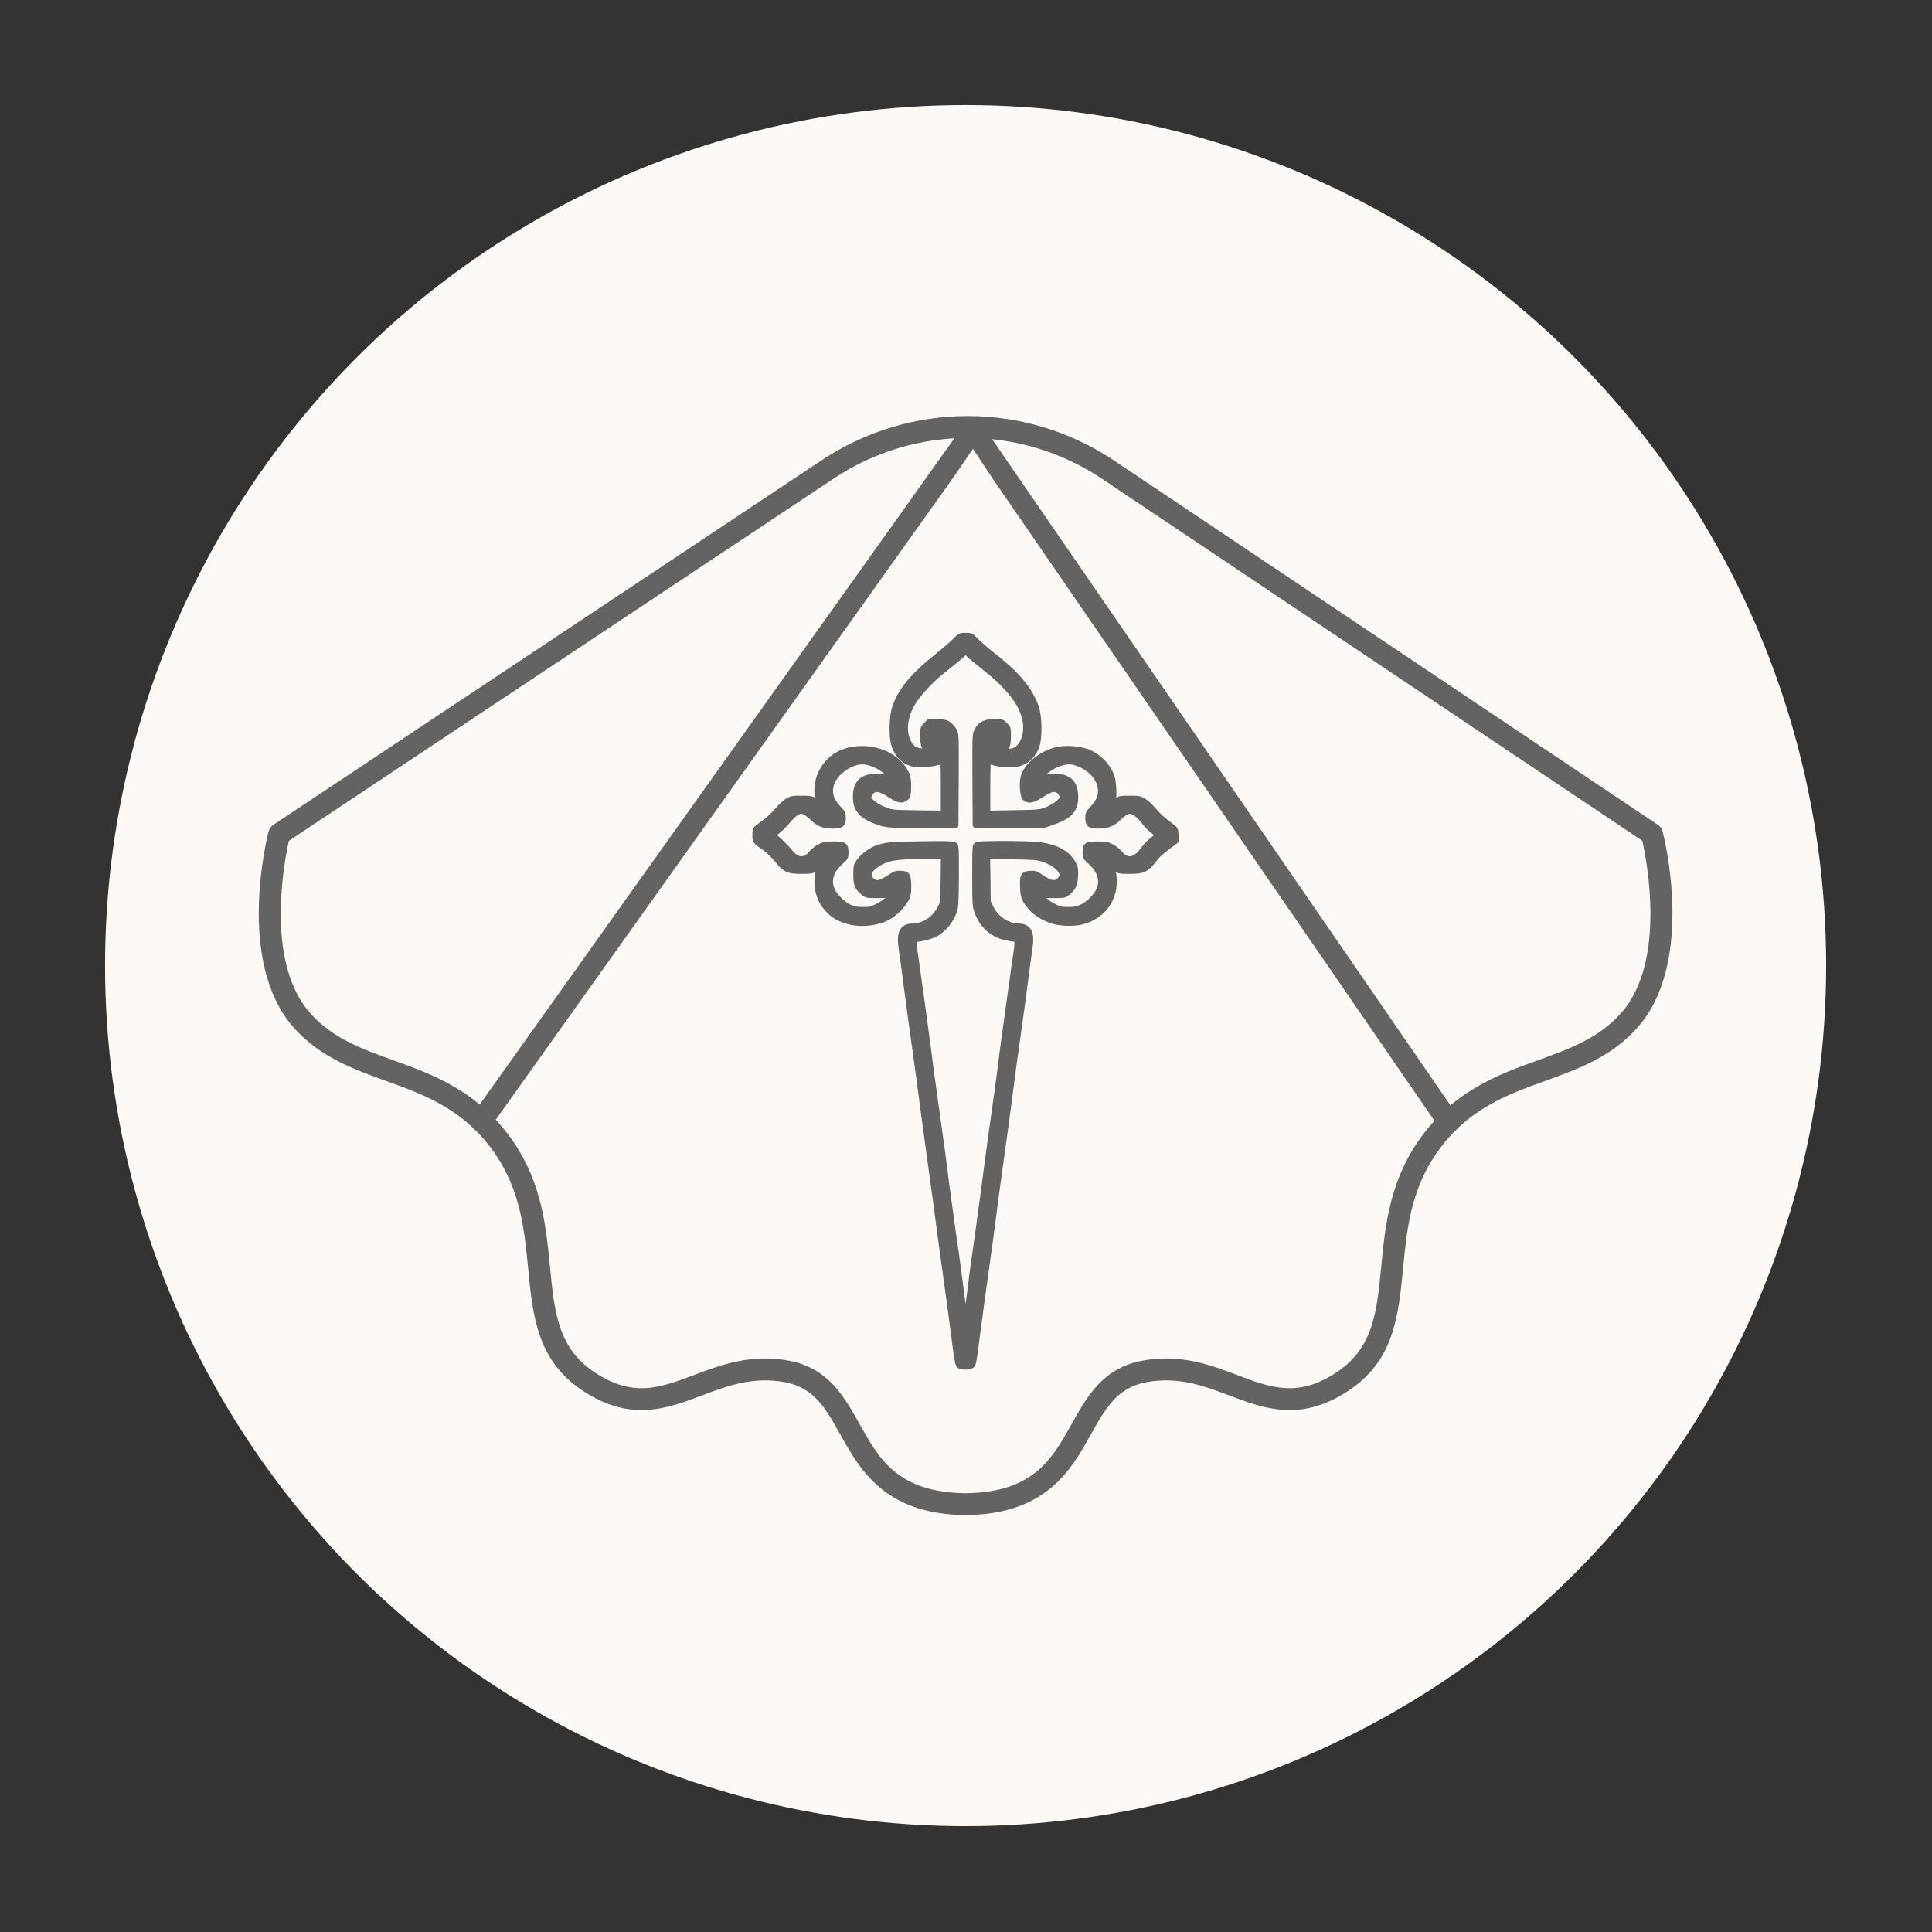 <?xml version="1.0" encoding="UTF-8" standalone="no"?><!DOCTYPE svg PUBLIC "-//W3C//DTD SVG 1.1//EN" "http://www.w3.org/Graphics/SVG/1.1/DTD/svg11.dtd"><svg width="100%" height="100%" viewBox="0 0 1832 1832" version="1.1" xmlns="http://www.w3.org/2000/svg" xmlns:xlink="http://www.w3.org/1999/xlink" xml:space="preserve" xmlns:serif="http://www.serif.com/" style="fill-rule:evenodd;clip-rule:evenodd;stroke-linejoin:round;stroke-miterlimit:2;"><rect x="0" y="0" width="1832" height="1832" fill="#333333" stroke="none"/><rect id="Artboard1" x="0" y="-0" width="1831.23" height="1831.23" style="fill:none;"/><g><circle cx="915.617" cy="915.616" r="815.997" style="fill:#fdf9f6;"/></g><g><path d="M917.592,394.518c48.528,0 97.046,14.173 139.333,42.506l515.315,345.239c2.108,1.423 3.634,3.561 4.267,6.012c1.298,4.983 31.168,122.856 -23.091,185.296c-24.741,28.49 -56.875,40.076 -87.95,51.29c-36.743,13.248 -74.733,26.963 -103.793,69.355c-24.15,35.238 -27.763,72.594 -31.262,108.725c-4.34,44.821 -8.431,87.151 -51.695,115.755c-45.475,30.078 -79.862,17.079 -113.127,4.526c-23.6,-8.918 -48.03,-18.138 -78.367,-12.594c-27.94,5.098 -38.956,24.804 -52.91,49.753c-18.491,33.069 -41.374,74.007 -114.809,76.239c-0.457,0.062 -0.935,0.093 -1.412,0.093l-4.963,0c-0.478,0 -0.955,-0.031 -1.412,-0.093c-73.436,-2.232 -96.319,-43.17 -114.81,-76.239c-13.954,-24.949 -24.97,-44.665 -52.909,-49.753c-30.348,-5.554 -54.768,3.686 -78.367,12.594c-33.266,12.542 -67.652,25.531 -113.117,-4.526c-43.264,-28.604 -47.355,-70.934 -51.684,-115.755c-3.499,-36.131 -7.112,-73.498 -31.262,-108.725c-29.061,-42.392 -67.061,-56.097 -103.804,-69.355c-31.075,-11.214 -63.209,-22.8 -87.95,-51.29c-54.259,-62.451 -24.379,-180.313 -23.081,-185.296c0.644,-2.471 2.17,-4.61 4.299,-6.033l519.965,-345.716c42.122,-28.002 90.37,-42.008 138.596,-42.008Zm639.708,402.727l-511.93,-342.965c-77.319,-51.819 -177.375,-51.995 -254.88,-0.457l-516.55,343.443c-4.465,19.965 -22.603,114.176 19.54,162.694c21.201,24.409 49.431,34.584 79.322,45.371c37.99,13.705 81.035,29.227 113.875,77.142c27.182,39.64 31.231,81.523 34.813,118.464c4.173,43.192 7.475,77.298 42.475,100.441c36.587,24.212 62.066,14.587 94.324,2.419c25.043,-9.459 53.398,-20.153 89.435,-13.601c37.564,6.852 52.692,33.899 67.31,60.052c18.657,33.359 36.287,64.901 100.586,65.69c64.288,-0.789 81.928,-32.321 100.585,-65.69c14.619,-26.153 29.746,-53.2 67.3,-60.052c36.068,-6.562 64.413,4.142 89.434,13.601c32.249,12.178 57.727,21.793 94.336,-2.419c34.999,-23.143 38.301,-57.249 42.475,-100.441c3.571,-36.941 7.631,-78.824 34.802,-118.464c32.84,-47.915 75.896,-63.437 113.875,-77.142c29.891,-10.787 58.121,-20.973 79.322,-45.371c42.164,-48.528 23.994,-142.801 19.551,-162.715Zm-772.562,-352.07l-0.104,-0l0.104,-0Z" style="fill:#636363;fill-rule:nonzero;"/><path d="M922.752,398.194c3.344,-0 6.573,1.609 8.556,4.506l450.818,655.281c3.25,4.724 2.056,11.192 -2.668,14.442c-4.735,3.249 -11.193,2.045 -14.442,-2.669l-423.357,-615.37l-29.123,-43.939c-0.872,-4.817 1.734,-9.593 6.261,-11.462c1.287,-0.54 2.637,-0.789 3.955,-0.789Z" style="fill:#636363;fill-rule:nonzero;"/><path d="M922.763,398.194c1.381,-0 2.782,0.27 4.111,0.851c4.496,1.931 7.019,6.749 6.064,11.546l-29.777,43.367l-438.121,614.872c-3.322,4.673 -9.811,5.773 -14.483,2.43c-4.673,-3.322 -5.763,-9.812 -2.43,-14.484l466.153,-654.232c2.025,-2.803 5.202,-4.35 8.483,-4.35Z" style="fill:#636363;fill-rule:nonzero;"/></g><g><path id="pRnMgciL8" d="M910.043,1294.63c-1.276,-1.021 -1.957,-4.424 -3.914,-19.4c-3.318,-25.442 -4.169,-31.824 -5.02,-38.205c-2.042,-14.04 -10.381,-74.709 -11.487,-83.814c-1.617,-12.508 -1.872,-14.72 -7.658,-56.159c-2.468,-18.209 -5.191,-37.95 -5.956,-43.821c-0.766,-5.871 -1.702,-13.104 -2.128,-16.167c-0.425,-3.063 -1.191,-8.764 -1.701,-12.764c-0.511,-3.999 -1.277,-9.87 -1.787,-13.189c-4.085,-29.015 -8.679,-62.54 -10.466,-76.58c-2.638,-20.252 -3.744,-28.846 -4.85,-35.823c-2.043,-13.87 0.85,-19.826 9.955,-19.911c11.317,-0.085 22.294,-7.488 27.484,-18.635c2.127,-4.68 2.212,-5.19 2.468,-26.718l0.255,-21.868l-19.826,0c-26.803,0 -35.057,1.532 -44.757,8.254c-7.743,5.275 -9.275,10.721 -4.34,15.316c4.34,3.999 7.999,3.318 17.954,-3.063c4.85,-3.234 5.786,-3.574 10.041,-3.319c3.999,0.255 4.765,0.596 5.701,2.383c1.276,2.552 1.446,13.699 0.255,18.039c-1.872,6.637 -11.657,17.018 -19.571,20.847c-11.402,5.531 -26.973,6.552 -38.545,2.552c-8.169,-2.808 -11.828,-5.105 -16.933,-10.551c-4.595,-5.02 -6.977,-9.36 -8.764,-16.167c-1.872,-7.232 -1.447,-17.869 0.851,-23.57c0.595,-1.361 0.085,-1.191 -3.489,0.851c-3.914,2.298 -4.68,2.468 -13.955,2.468c-11.572,-0 -14.805,-1.276 -20.166,-7.743c-4.765,-5.871 -11.402,-12.338 -15.061,-14.806c-7.828,-5.19 -8.169,-5.701 -8.169,-10.891c0,-5.701 0.171,-5.872 5.106,-9.275c6.382,-4.34 12.338,-9.785 16.933,-15.316c2.382,-2.893 6.126,-6.382 8.424,-7.658c3.658,-2.213 4.679,-2.383 12.933,-2.383c7.999,0 9.36,0.255 12.849,2.212l3.914,2.213l-0.851,-4.34c-1.361,-7.232 -0.17,-17.443 2.638,-23.57c7.403,-16.167 22.123,-24.42 41.864,-23.569c13.529,0.68 25.527,6.126 33.695,15.486c5.531,6.296 7.403,11.912 6.978,21.187c-0.256,6.722 -0.511,7.743 -2.298,9.19c-3.403,2.808 -6.892,2.042 -14.55,-2.978c-10.636,-7.063 -16.507,-7.148 -19.826,-0.256c-1.532,2.979 -1.532,3.319 -0.255,5.276c2.297,3.489 9.019,7.913 15.826,10.296c6.297,2.297 6.808,2.382 30.888,2.723l24.421,0.34l-0,-26.718c-0.085,-18.379 -0.341,-26.208 -0.936,-25.187c-2.213,3.829 -22.974,6.127 -30.718,3.404c-7.658,-2.723 -13.188,-9.19 -15.656,-18.209c-1.872,-7.148 -1.617,-24.421 0.596,-32.164c4.509,-16.252 16.762,-31.398 41.608,-51.224c6.808,-5.446 14.125,-11.828 16.423,-14.21c3.999,-4.255 4.084,-4.34 9.104,-4.34c5.021,0 5.106,0.085 9.105,4.34c2.297,2.382 8.679,7.998 14.295,12.508c14.806,11.742 21.102,17.529 28.08,25.527c7.573,8.764 13.614,19.4 15.741,27.909c2.127,8.084 2.298,24.762 0.426,31.739c-2.638,10.126 -9.445,16.848 -18.975,18.89c-8.765,1.787 -25.357,-0.681 -27.314,-4.17c-0.596,-1.021 -0.851,6.978 -0.936,25.187l-0,26.718l24.506,-0.425c26.633,-0.341 27.824,-0.511 37.694,-5.786c6.297,-3.404 10.381,-7.829 9.616,-10.381c-1.617,-5.446 -5.361,-7.914 -10.552,-6.978c-1.616,0.341 -6.211,2.638 -10.125,5.191c-8.084,5.19 -12.168,5.956 -15.061,2.808c-1.957,-2.213 -2.723,-13.785 -1.276,-19.231c2.893,-10.636 16.081,-21.527 30.547,-25.356c9.87,-2.468 24.42,-1.106 32.759,3.063c8.935,4.595 15.997,12.168 19.401,21.102c1.957,5.02 2.723,17.869 1.446,23.655l-0.595,2.638l3.999,-2.212c3.659,-2.128 4.85,-2.298 12.933,-2.298c8.254,0 9.275,0.17 12.934,2.383c2.298,1.276 6.041,4.765 8.424,7.658c4.68,5.531 10.551,10.976 17.443,15.911c4.17,2.979 4.17,3.064 4.425,8.254l0.255,5.191l-7.998,5.956c-4.425,3.318 -9.19,7.403 -10.466,9.19c-9.445,12.253 -11.828,13.529 -25.017,13.529c-9.104,-0 -10.04,-0.17 -13.699,-2.298l-3.914,-2.297l1.106,4.85c5.276,22.209 -7.147,42.46 -29.441,47.906c-7.233,1.787 -20.592,1.361 -27.229,-0.936c-8.764,-2.978 -15.571,-7.148 -20.251,-12.509c-6.382,-7.487 -7.233,-9.7 -7.573,-18.975c-0.425,-10.806 0.34,-12.252 6.637,-12.593c4.254,-0.255 5.19,0.085 9.275,2.893c9.87,6.807 14.72,7.573 18.89,3.063c3.403,-3.573 3.573,-5.36 0.851,-9.53c-2.979,-4.594 -9.36,-8.679 -17.699,-11.231c-5.191,-1.617 -8.509,-1.872 -29.101,-2.128l-23.314,-0.425l0.34,22.038l0.255,21.953l2.808,5.701c5.021,10.381 16.082,17.614 26.804,17.699c9.189,0.085 12.167,5.956 10.04,19.911c-1.106,6.977 -2.212,15.656 -4.85,35.823c-1.191,9.36 -3.829,29.1 -5.956,43.821c-2.042,14.72 -4.085,29.526 -4.595,32.759c-0.426,3.319 -1.191,9.19 -1.702,13.189c-0.51,4 -1.276,9.956 -1.787,13.189c-0.425,3.319 -1.361,10.381 -2.042,15.742c-0.681,5.36 -3.318,24.931 -5.956,43.396c-2.553,18.464 -5.021,36.673 -5.531,40.417c-0.511,3.744 -1.447,11.232 -2.127,16.593c-2.128,16.422 -2.893,22.038 -4.68,34.461c-4.68,33.61 -8.424,61.094 -10.722,78.708c-3.063,24.251 -3.488,26.633 -5.105,27.824c-1.957,1.447 -8.934,1.447 -10.977,0Zm6.723,-43.736c0.34,-2.723 0.936,-7.403 1.361,-10.466c0.425,-3.063 1.447,-10.296 2.127,-16.167c2.213,-17.699 3.063,-23.995 3.829,-29.356c0.426,-2.808 2.128,-14.891 3.829,-26.803c1.617,-11.913 3.319,-24.336 3.744,-27.654c0.511,-3.234 1.277,-8.85 1.702,-12.338c0.426,-3.489 1.191,-9.445 1.702,-13.189c0.51,-3.744 1.531,-11.402 2.297,-17.018c0.681,-5.616 1.872,-14.04 2.468,-18.72c6.637,-46.544 7.998,-56.499 11.062,-81.26c1.191,-9.105 2.297,-17.699 2.552,-19.146c0.256,-1.361 2.468,-17.868 5.106,-36.588c2.552,-18.72 5.02,-36.419 5.53,-39.227c1.192,-7.147 1.107,-12.252 -0.17,-12.593c-0.595,-0.17 -3.829,-0.681 -7.062,-1.191c-14.721,-2.298 -25.357,-11.317 -30.122,-25.527c-1.702,-4.85 -1.787,-7.148 -1.787,-33.27c0,-26.888 0.085,-28.165 1.617,-29.016c2.212,-1.191 47.054,-1.106 57.606,0.085c17.188,1.872 28.76,8.339 33.61,18.635c1.532,3.148 1.787,4.935 1.447,10.721c-0.426,7.914 -1.872,11.062 -6.893,15.146c-3.318,2.638 -3.403,2.638 -13.189,2.638c-8.764,0 -10.295,-0.255 -13.189,-1.872l-3.233,-1.957l1.532,2.638c2.382,4.169 9.274,9.87 15.486,12.848c5.02,2.553 6.382,2.808 13.274,2.808c6.637,0 8.339,-0.34 12.934,-2.467c6.296,-2.893 13.954,-10.466 16.507,-16.337c4.084,-9.105 1.276,-18.805 -7.828,-26.974c-4.85,-4.425 -5.02,-4.765 -5.02,-8.849c-0,-6.892 0.936,-7.488 11.231,-7.488c8.084,0.085 9.105,0.255 13.359,2.553c2.553,1.446 5.787,3.999 7.233,5.786c3.148,3.914 6.212,5.701 9.87,5.701c4.68,-0 8.85,-3.149 14.806,-11.317c1.276,-1.787 4.85,-5.191 7.828,-7.488l5.446,-4.34l-5.105,-3.744c-2.723,-2.127 -6.382,-5.616 -7.999,-7.828c-4.084,-5.616 -8.083,-9.19 -11.742,-10.806c-2.893,-1.106 -3.489,-1.192 -6.467,-0c-1.787,0.766 -4.935,3.063 -6.977,5.275c-5.616,5.701 -10.807,7.914 -19.06,7.914c-8.509,-0 -9.871,-1.021 -9.871,-7.063c0,-3.914 0.341,-4.595 4.34,-8.849c2.297,-2.468 5.02,-6.297 5.956,-8.424c5.105,-11.487 -1.276,-25.102 -15.146,-32.504c-10.211,-5.361 -17.103,-5.361 -28.25,0.085c-5.275,2.552 -15.401,11.232 -15.401,13.189c0,0.51 1.957,0.17 4.255,-0.766c2.978,-1.106 6.466,-1.617 11.487,-1.617c14.21,0 19.996,5.701 19.996,19.486c-0.085,11.997 -5.701,17.783 -22.974,23.57l-7.233,2.467l-63.817,0l-0.256,-42.8c-0.17,-40.588 -0.085,-42.885 1.447,-45.948c3.233,-6.297 7.743,-8.68 16.763,-8.68c6.211,0 6.551,0.086 9.359,2.893c2.808,2.808 2.893,2.979 2.893,10.211c0,5.786 -0.34,8.169 -1.786,10.807c-0.936,1.957 -1.532,3.659 -1.277,3.914c0.596,0.595 5.957,0.51 8.254,-0.17c9.7,-2.979 14.891,-17.359 11.402,-31.484c-2.383,-9.615 -7.318,-18.124 -16.167,-27.909c-8.339,-9.105 -10.636,-11.232 -25.102,-22.719c-4.935,-3.914 -10.38,-8.424 -12.082,-10.126l-3.234,-2.978l-3.148,2.978c-1.787,1.617 -5.105,4.51 -7.488,6.382c-2.297,1.872 -8.169,6.637 -13.019,10.466c-11.487,9.36 -23.825,23.059 -28.079,31.483c-6.552,12.679 -7.743,24.761 -3.319,34.462c2.893,6.296 6.978,9.274 13.444,9.7c2.723,0.17 5.021,0.085 5.021,-0.17c-0,-0.341 -0.766,-2.042 -1.702,-3.914c-1.276,-2.553 -1.702,-5.021 -1.702,-10.722c0,-7.232 0,-7.317 2.978,-10.296l2.978,-2.978l7.488,0.341c6.722,0.255 7.914,0.51 10.637,2.637c1.786,1.362 3.914,3.915 4.85,5.701c1.701,3.234 1.701,4.851 1.531,46.119l-0.255,42.8l-31.058,0c-33.951,0 -36.418,-0.255 -48.075,-5.531c-10.466,-4.68 -14.806,-10.721 -14.891,-20.506c-0,-13.785 5.786,-19.486 19.996,-19.486c5.02,0 8.509,0.511 11.487,1.617c2.298,0.936 4.255,1.361 4.255,0.936c-0,-1.702 -7.573,-8.935 -12.594,-11.913c-7.828,-4.595 -15.231,-6.381 -21.272,-5.19c-10.211,2.042 -20.592,9.87 -24.591,18.464c-4.169,9.19 -2.383,17.699 5.616,26.123c3.999,4.254 4.339,4.935 4.339,8.679c0,6.212 -1.361,7.233 -9.7,7.233c-8.509,-0 -12.848,-1.787 -18.805,-7.658c-2.297,-2.298 -5.701,-4.765 -7.488,-5.531c-2.978,-1.277 -3.488,-1.192 -6.892,0.255c-2.212,1.021 -5.275,3.574 -7.828,6.637c-5.701,6.807 -11.317,12.083 -14.38,13.699l-2.553,1.362l3.319,2.638c4.424,3.488 10.466,9.53 14.039,14.039c6.978,8.85 14.806,9.19 21.188,1.107c1.446,-1.787 4.595,-4.34 7.147,-5.701c4.17,-2.298 5.276,-2.468 13.274,-2.553c10.296,-0 11.232,0.596 11.232,7.658c0,4.169 -0.17,4.425 -5.02,8.764c-9.105,7.914 -11.913,17.699 -7.828,26.889c2.552,5.871 10.21,13.444 16.507,16.337c4.595,2.127 6.297,2.467 12.934,2.467c7.232,0 8.083,-0.17 14.295,-3.318c4.595,-2.298 7.913,-4.68 10.806,-7.913c4.935,-5.361 5.361,-6.893 1.447,-4.766c-2.128,1.192 -4.765,1.532 -12.679,1.532c-9.785,0 -9.87,0 -13.189,-2.638c-5.53,-4.509 -6.637,-7.232 -6.637,-16.592c0,-7.913 0.085,-8.339 2.893,-12.423c2.893,-4.255 10.637,-10.126 15.827,-12.083c8.849,-3.233 13.444,-3.659 42.63,-4.084c20.847,-0.341 29.526,-0.17 30.888,0.51c1.786,1.021 1.786,1.277 1.786,28.42c0,15.316 -0.425,29.016 -0.936,31.143c-2.297,10.126 -10.806,21.017 -19.485,24.931c-4.595,2.128 -11.402,3.914 -16.593,4.34c-3.233,0.255 -3.488,1.872 -2.212,11.657c1.702,11.998 2.553,17.954 6.467,45.949c2.042,14.72 4.68,34.631 5.956,44.246c1.191,9.615 2.553,19.911 2.978,22.974c0.426,3.064 1.192,8.595 1.702,12.338c0.936,7.233 7.913,57.181 9.36,67.221c0.425,3.319 1.361,10.722 2.127,16.593c1.277,10.721 2.127,17.103 3.829,28.93c0.426,3.489 2.213,16.167 3.829,28.08c1.702,11.912 3.234,22.889 3.489,24.25c0.255,1.447 1.106,8.339 2.042,15.317c0.851,7.062 2.212,17.358 2.978,22.974c0.766,5.616 1.702,12.933 2.128,16.167c0.425,3.318 0.85,6.637 0.85,7.488c0,0.766 0.341,1.446 0.766,1.446c0.426,0 1.021,-2.212 1.277,-4.85Zm-21.613,-544.489c-0,-4.339 -0.255,-5.02 -2.978,-7.743c-2.468,-2.468 -3.234,-2.808 -4.255,-1.957c-0.681,0.596 -1.276,1.532 -1.276,2.127c-0,0.851 7.658,12.253 8.339,12.338c0.085,0 0.17,-2.127 0.17,-4.765Zm49.011,-6.552c0.256,-0.936 0,-2.127 -0.765,-2.893c-1.107,-1.106 -1.532,-0.936 -4.085,1.277c-2.467,2.212 -2.808,3.063 -3.148,7.913l-0.34,5.446l3.914,-5.021c2.127,-2.722 4.084,-5.786 4.424,-6.722Z" style="fill:#636363;fill-rule:nonzero;stroke:#636363;stroke-width:6.06px;"/></g></svg>